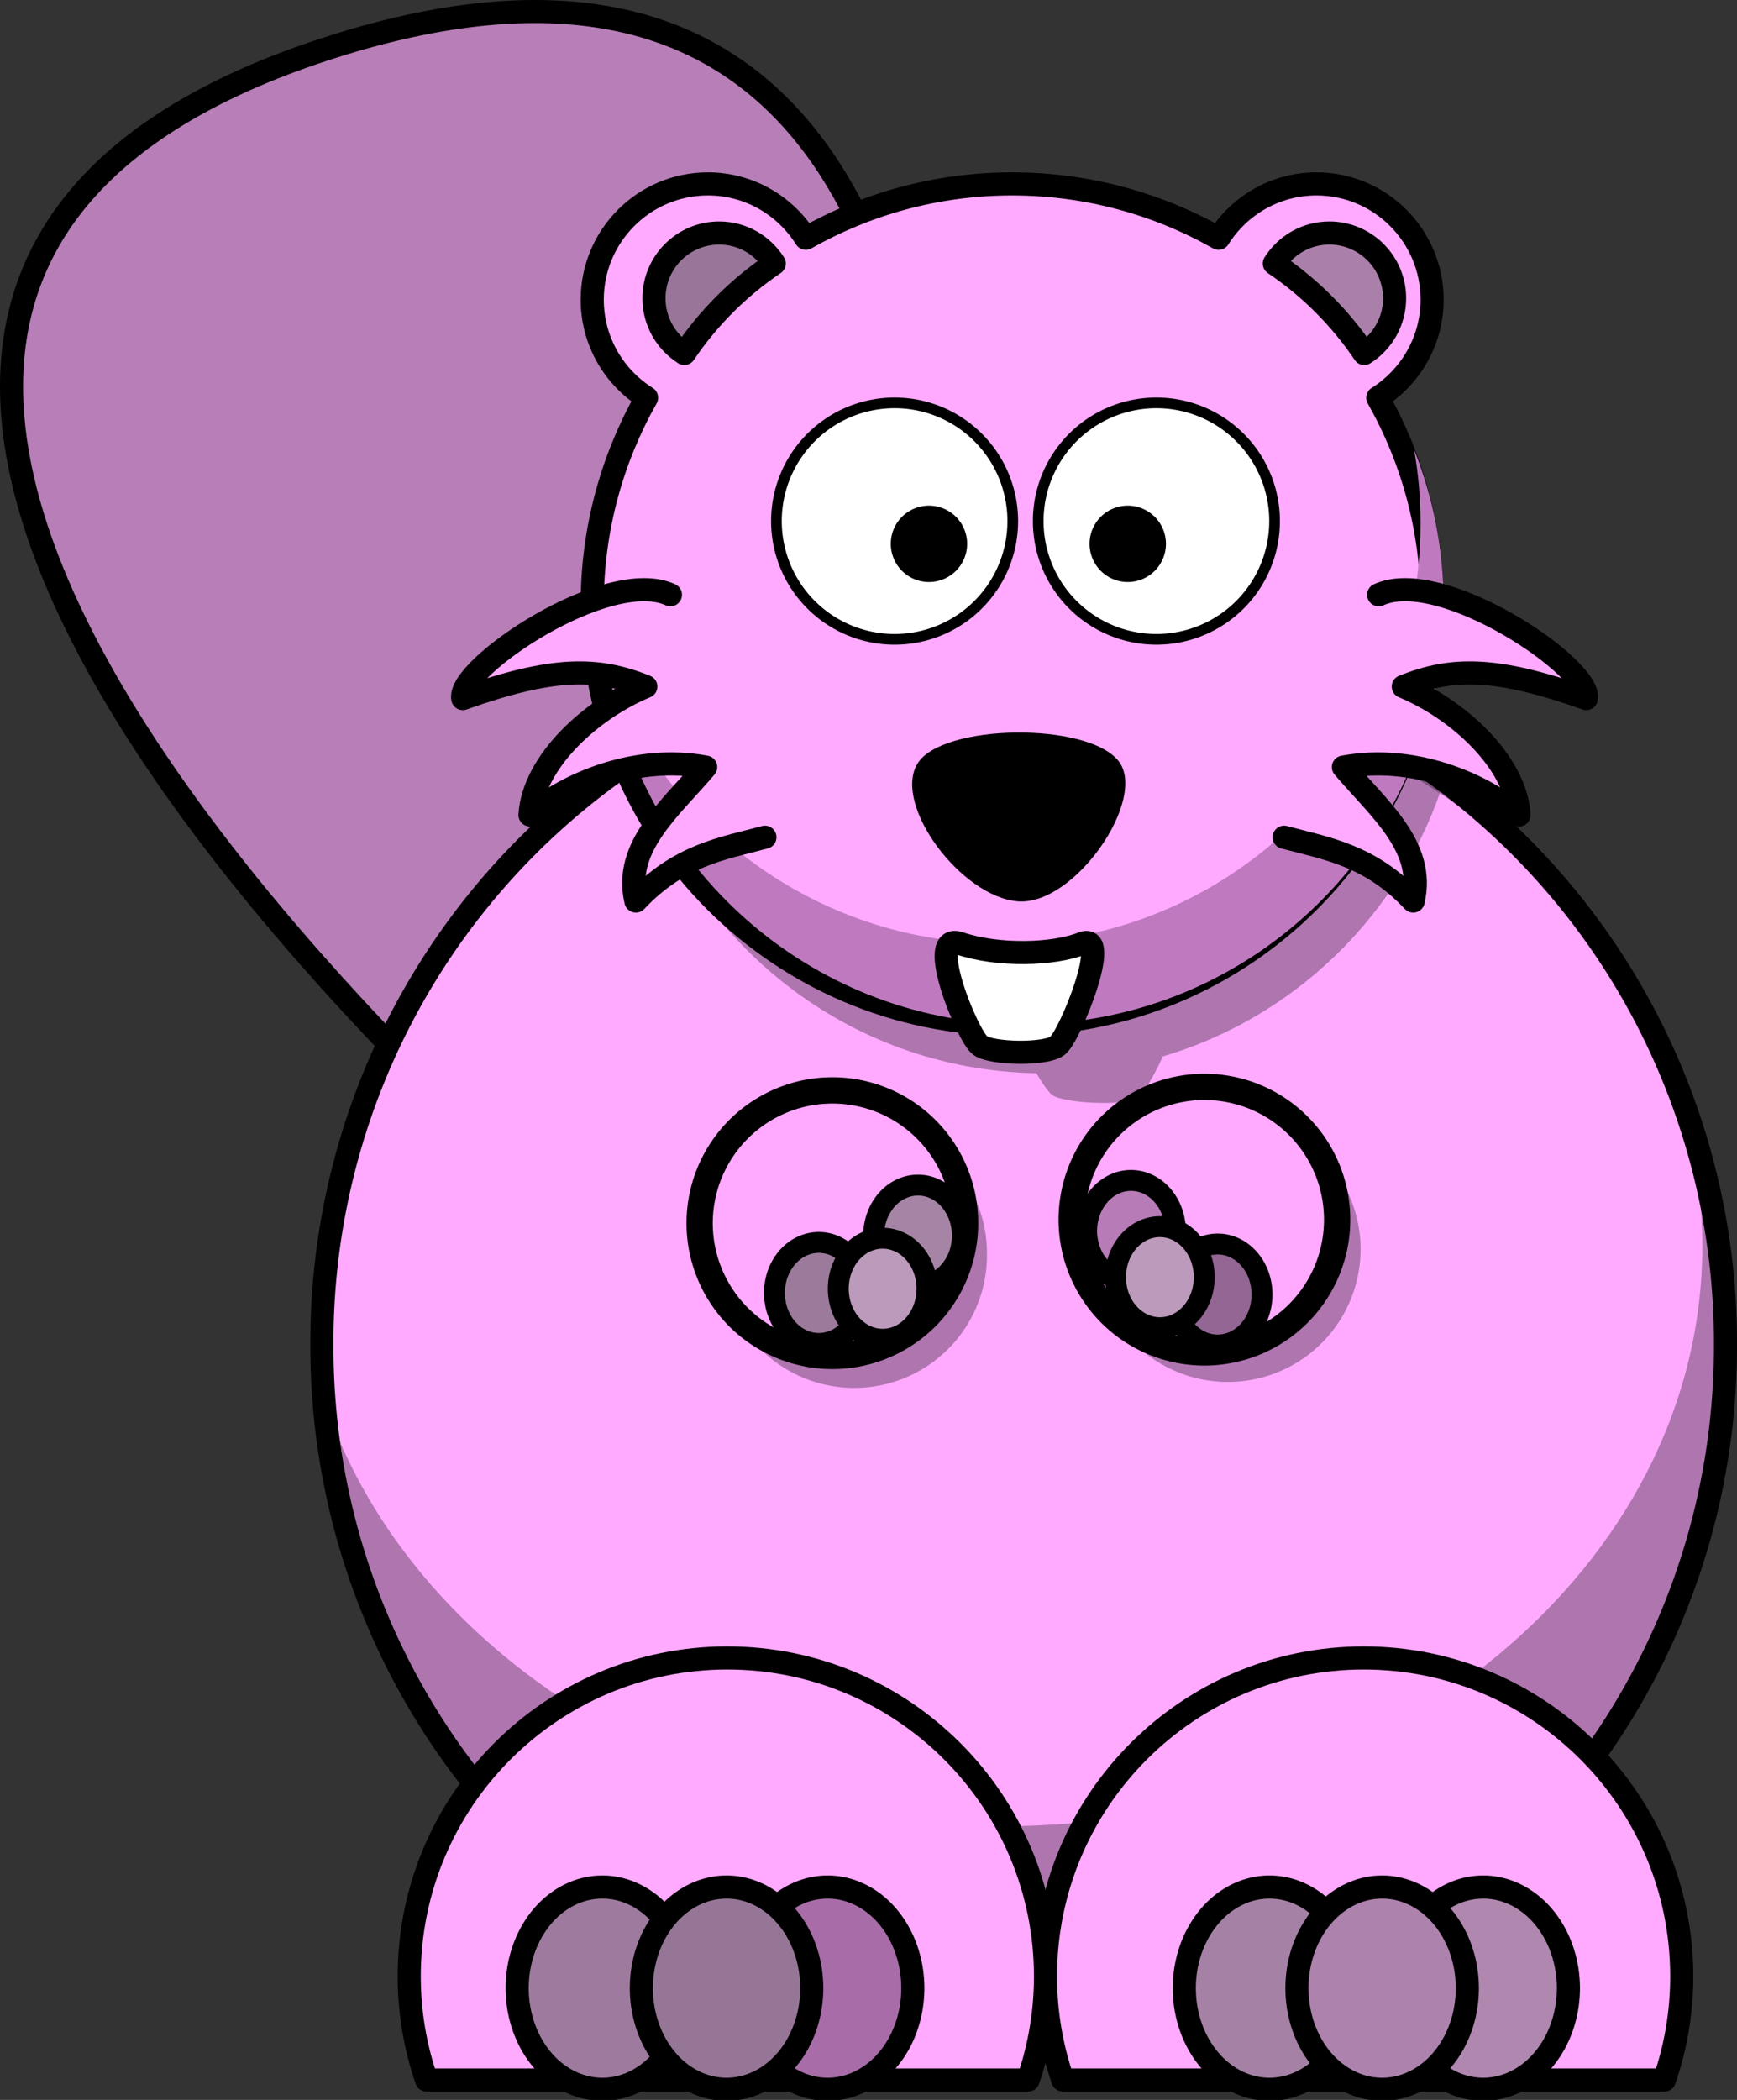<?xml version="1.0"?><svg width="300.727" height="363.384" xmlns="http://www.w3.org/2000/svg">
 <rect width="100%" height="100%" fill="#333333" stroke="none"/>
 <title>Green Beaver</title>
 <g>
  <title>Layer 1</title>
  <path d="m116.907,226.619c0,0 -212.636,-169.77 -59.397,-218.496c153.442,-48.79 93.338,210.011 93.338,210.011l-33.941,8.485z" id="path3223" stroke-miterlimit="4" stroke-linejoin="round" stroke-width="4" stroke="#000000" fill-rule="evenodd" fill="#b77eb7"/>
  <path d="m298.727,232.65a121.498,121.498 0 1 1 -242.995,0a121.498,121.498 0 1 1 242.995,0z" id="path2385" stroke-miterlimit="4" stroke-linejoin="round" stroke-linecap="round" stroke-width="4" stroke="#000000" fill-rule="nonzero" fill="#ffaaff"/>
  <path d="m177.219,113.156c-24.505,0 -47.314,7.255 -66.406,19.75c8.539,30.087 35.95,52.243 68.625,52.812c1.08,1.852 2.109,3.321 2.75,3.781c2.014,1.448 12.86,2.005 14.875,0.344c0.988,-0.814 2.787,-3.717 4.25,-7.031c22.476,-6.638 40.432,-23.883 48.094,-45.906c-20.186,-14.939 -45.165,-23.75 -72.188,-23.75z" id="path3302" stroke-miterlimit="4" stroke-linejoin="round" stroke-linecap="round" stroke-width="4" fill-rule="nonzero" fill-opacity="0.314" fill="#000000"/>
  <path d="m170.876,217.047a22.978,22.978 0 1 1 -45.955,0a22.978,22.978 0 1 1 45.955,-0z" id="path3242" stroke-miterlimit="4" stroke-linejoin="round" stroke-linecap="round" stroke-width="8.548" fill-rule="nonzero" fill-opacity="0.314" fill="#000000"/>
  <path d="m177.225,113.154c-12.925,0 -25.375,2.037 -37.062,5.781c10.514,-2.455 21.602,-3.781 33.062,-3.781c31.438,0 60.108,9.878 81.688,26.094c-21.064,-17.541 -48.154,-28.094 -77.688,-28.094zm115.062,82.375c1.594,6.488 2.438,13.187 2.438,20.062c0,55.444 -54.433,100.438 -121.5,100.438c-56.084,0 -103.311,-31.459 -117.281,-74.188c3.724,63.725 56.628,114.312 121.281,114.312c67.067,0 121.5,-54.433 121.5,-121.5c0,-13.683 -2.261,-26.849 -6.438,-39.125z" id="path3276" stroke-miterlimit="4" stroke-linejoin="round" stroke-linecap="round" stroke-width="4" fill-rule="nonzero" fill-opacity="0.314" fill="#000000"/>
  <path d="m122.564,31.824c-11.055,0 -20.031,8.976 -20.031,20.031c0,7.155 3.758,13.426 9.406,16.969c-5.971,10.554 -9.406,22.735 -9.406,35.719c0,40.134 32.553,72.719 72.688,72.719c40.134,0 72.719,-32.584 72.719,-72.719c0,-12.984 -3.435,-25.165 -9.406,-35.719c5.636,-3.545 9.406,-9.824 9.406,-16.969c0,-11.055 -8.976,-20.031 -20.031,-20.031c-7.145,0 -13.392,3.771 -16.938,9.406c-10.56,-5.979 -22.757,-9.406 -35.75,-9.406c-12.99,0 -25.161,3.43 -35.719,9.406c-3.545,-5.636 -9.792,-9.406 -16.938,-9.406z" id="path2479" stroke-miterlimit="4" stroke-linejoin="round" stroke-linecap="round" stroke-width="4" stroke="#000000" fill-rule="nonzero" fill="#ffaaff"/>
  <path d="m236.1,286.904c-30.406,0 -55.094,24.688 -55.094,55.094c0,6.287 1.058,12.308 3,17.938l104.156,0c1.942,-5.629 3,-11.651 3,-17.938c0,-30.406 -24.657,-55.094 -55.062,-55.094z" id="path3163" stroke-miterlimit="4" stroke-linejoin="round" stroke-linecap="round" stroke-width="4" stroke="#000000" fill-rule="nonzero" fill="#ffaaff"/>
  <path d="m125.913,286.904c-30.406,0 -55.062,24.688 -55.062,55.094c0,6.287 1.058,12.308 3,17.938l104.156,0c1.942,-5.629 3,-11.651 3,-17.938c0,-30.406 -24.688,-55.094 -55.094,-55.094z" id="path3165" stroke-miterlimit="4" stroke-linejoin="round" stroke-linecap="round" stroke-width="4" stroke="#000000" fill-rule="nonzero" fill="#ffaaff"/>
  <path d="m175.341,90.175a20.459,20.459 0 1 1 -40.919,0a20.459,20.459 0 1 1 40.919,0z" id="path3177" stroke-miterlimit="4" stroke-linejoin="round" stroke-linecap="round" stroke-width="1.846" stroke="#000000" fill-rule="nonzero" fill="#ffffff"/>
  <path d="m220.667,90.175a20.459,20.459 0 1 1 -40.919,0a20.459,20.459 0 1 1 40.919,0z" id="path3179" stroke-miterlimit="4" stroke-linejoin="round" stroke-linecap="round" stroke-width="1.846" stroke="#000000" fill-rule="nonzero" fill="#ffffff"/>
  <path d="m201.858,94.108a6.61,6.61 0 1 1 -13.22,0a6.61,6.61 0 1 1 13.22,0z" id="path3183" stroke-miterlimit="4" stroke-linejoin="round" stroke-linecap="round" stroke-width="4" fill-rule="nonzero" fill="#000000"/>
  <path d="m158.806,132.197c4.141,-6.99 29.553,-7.326 34.868,-0.477c5.047,6.504 -7.58,25.014 -17.434,24.256c-9.825,-0.756 -21.658,-16.65 -17.434,-23.779z" id="path3192" stroke-width="1px" fill-rule="evenodd" fill="#000000"/>
  <path d="m119.038,344.048a14.75,17.5 0 1 1 -29.5,0a14.75,17.5 0 1 1 29.5,0z" id="path3220" stroke-miterlimit="4" stroke-linejoin="round" stroke-linecap="round" stroke-width="4" stroke="#000000" fill-rule="nonzero" fill="#9e7b9e"/>
  <path d="m158.038,344.048a14.75,17.5 0 1 1 -29.5,0a14.75,17.5 0 1 1 29.5,0z" id="path3224" stroke-miterlimit="4" stroke-linejoin="round" stroke-linecap="round" stroke-width="4" stroke="#000000" fill-rule="nonzero" fill="#a86da8"/>
  <path d="m140.538,344.048a14.75,17.5 0 1 1 -29.5,0a14.75,17.5 0 1 1 29.5,0z" id="path3222" stroke-miterlimit="4" stroke-linejoin="round" stroke-linecap="round" stroke-width="4" stroke="#000000" fill-rule="nonzero" fill="#967696"/>
  <path d="m234.538,344.048a14.75,17.5 0 1 1 -29.5,0a14.75,17.5 0 1 1 29.5,0z" id="path3226" stroke-miterlimit="4" stroke-linejoin="round" stroke-linecap="round" stroke-width="4" stroke="#000000" fill-rule="nonzero" fill="#a582a5"/>
  <path d="m271.538,344.048a14.75,17.5 0 1 1 -29.5,0a14.75,17.5 0 1 1 29.5,0z" id="path3228" stroke-miterlimit="4" stroke-linejoin="round" stroke-linecap="round" stroke-width="4" stroke="#000000" fill-rule="nonzero" fill="#af87af"/>
  <path d="m254.038,344.048a14.75,17.5 0 1 1 -29.5,0a14.75,17.5 0 1 1 29.5,0z" id="path3230" stroke-miterlimit="4" stroke-linejoin="round" stroke-linecap="round" stroke-width="4" stroke="#000000" fill-rule="nonzero" fill="#ad82ad"/>
  <path d="m234.773,222.113a22.195,22.195 0 1 1 -44.389,-11.894a22.195,22.195 0 1 1 44.389,11.894z" id="path3244" stroke-miterlimit="4" stroke-linejoin="round" stroke-linecap="round" stroke-width="8.548" fill-rule="nonzero" fill-opacity="0.314" fill="#000000"/>
  <path d="m164.005,200.179a19.899,19.899 0 1 1 -39.798,22.978a19.899,19.899 0 1 1 39.798,-22.978z" id="path3159" stroke-miterlimit="4" stroke-linejoin="round" stroke-linecap="round" stroke-width="4.548" stroke="#000000" fill-rule="nonzero" fill="#ffaaff"/>
  <path d="m224.768,227.305a16.248,16.248 0 1 1 -32.495,-32.495a16.248,16.248 0 1 1 32.495,32.495z" id="path3161" stroke-miterlimit="4" stroke-linejoin="round" stroke-linecap="round" stroke-width="4.548" stroke="#000000" fill-rule="nonzero" fill="#ffaaff"/>
  <path d="m148.606,219.784a6.848,7.794 0 1 1 -13.697,7.908a6.848,7.794 0 1 1 13.697,-7.908z" id="path3264" stroke-miterlimit="4" stroke-linejoin="round" stroke-linecap="round" stroke-width="3.618" stroke="#000000" fill-rule="nonzero" fill="#9b7a9b"/>
  <path d="m165.785,209.865a6.848,7.794 0 1 1 -13.697,7.908a6.848,7.794 0 1 1 13.697,-7.908z" id="path3266" stroke-miterlimit="4" stroke-linejoin="round" stroke-linecap="round" stroke-width="3.618" stroke="#000000" fill-rule="nonzero" fill="#a584a5"/>
  <path d="m159.66,219.057a6.848,7.794 0 1 1 -13.697,7.908a6.848,7.794 0 1 1 13.697,-7.908z" id="path3268" stroke-miterlimit="4" stroke-linejoin="round" stroke-linecap="round" stroke-width="3.618" stroke="#000000" fill-rule="nonzero" fill="#bc9abc"/>
  <path d="m205.159,220.685" id="path3270" stroke-miterlimit="4" stroke-linejoin="round" stroke-linecap="round" stroke-width="7.618" stroke="#000000" fill-rule="nonzero" fill="#502d16"/>
  <path d="m187.98,210.766" id="path3272" stroke-miterlimit="4" stroke-linejoin="round" stroke-linecap="round" stroke-width="7.618" stroke="#000000" fill-rule="nonzero" fill="#502d16"/>
  <path d="m194.105,219.957" id="path3274" stroke-miterlimit="4" stroke-linejoin="round" stroke-linecap="round" stroke-width="7.618" stroke="#000000" fill-rule="nonzero" fill="#502d16"/>
  <path d="m230.149,40.322c-4.018,0 -7.526,2.116 -9.527,5.279c6.143,4.138 11.433,9.422 15.568,15.568c3.153,-2.004 5.255,-5.542 5.255,-9.552c0,-6.233 -5.062,-11.296 -11.295,-11.296z" id="path2483" stroke-miterlimit="4" stroke-linejoin="round" stroke-linecap="round" stroke-width="4" stroke="#000000" fill-rule="nonzero" fill="#aa80aa"/>
  <path d="m167.443,94.108a6.61,6.61 0 1 1 -13.22,0a6.61,6.61 0 1 1 13.22,0z" id="path2515" stroke-miterlimit="4" stroke-linejoin="round" stroke-linecap="round" stroke-width="4" fill-rule="nonzero" fill="#000000"/>
  <path d="m124.514,40.322c4.018,0 7.526,2.116 9.527,5.279c-6.143,4.138 -11.433,9.422 -15.568,15.568c-3.153,-2.004 -5.255,-5.542 -5.255,-9.552c0,-6.233 5.062,-11.296 11.295,-11.296z" id="path2523" stroke-miterlimit="4" stroke-linejoin="round" stroke-linecap="round" stroke-width="4" stroke="#000000" fill-rule="nonzero" fill="#997599"/>
  <path d="m244.814,77.761c0.742,4.151 1.125,8.417 1.125,12.781c0,40.134 -32.584,72.719 -72.719,72.719c-30.638,0 -56.839,-19.003 -67.531,-45.844c6.082,34 35.792,59.844 71.531,59.844c40.134,0 72.719,-32.584 72.719,-72.719c0,-9.462 -1.824,-18.491 -5.125,-26.781z" id="path2525" stroke-miterlimit="4" stroke-linejoin="round" stroke-linecap="round" stroke-width="4" fill-rule="nonzero" fill="#bf7abf"/>
  <path d="m238.688,102.921c10.865,-4.995 37.021,12.72 35.947,17.963c-15.52,-5.503 -23.204,-5.509 -31.69,-2.077c9.296,3.86 19.463,12.901 20.053,22.222c-6.453,-5.43 -18.31,-10.543 -30.418,-8.289c6.076,7.179 14.309,13.78 12.086,23.182c-7.519,-7.968 -14.924,-9.058 -22.343,-11.04" id="path2413" stroke-miterlimit="4" stroke-linejoin="round" stroke-linecap="round" stroke-width="4" stroke="#000000" fill-rule="evenodd" fill="#ffaaff"/>
  <path d="m116.067,102.921c-10.865,-4.995 -37.021,12.72 -35.947,17.963c15.52,-5.503 23.204,-5.509 31.69,-2.077c-9.296,3.86 -19.463,12.901 -20.053,22.222c6.453,-5.43 18.31,-10.543 30.418,-8.289c-6.076,7.179 -14.309,13.78 -12.086,23.182c7.519,-7.968 14.924,-9.058 22.343,-11.04" id="path3197" stroke-miterlimit="4" stroke-linejoin="round" stroke-linecap="round" stroke-width="4" stroke="#000000" fill-rule="evenodd" fill="#ffaaff"/>
  <path d="m166.162,163.251c6.529,2.227 16.226,1.99 21.213,0c5.118,-2.042 -2.044,15.865 -4.243,17.678c-2.015,1.661 -11.421,1.448 -13.435,0c-2.168,-1.559 -9.643,-19.761 -3.536,-17.678z" id="path3225" stroke-miterlimit="4" stroke-linejoin="round" stroke-width="4" stroke="#000000" fill-rule="evenodd" fill="#ffffff"/>
  <path d="m202.66,209.057a6.848,7.794 0 1 1 -13.697,7.908a6.848,7.794 0 1 1 13.697,-7.908z" stroke-miterlimit="4" stroke-linejoin="round" stroke-linecap="round" stroke-width="3.618" stroke="#000000" fill-rule="nonzero" fill="#b77cb7" id="svg_3"/>
  <path d="m217.66,220.057a6.848,7.794 0 1 1 -13.697,7.908a6.848,7.794 0 1 1 13.697,-7.908z" stroke-miterlimit="4" stroke-linejoin="round" stroke-linecap="round" stroke-width="3.618" stroke="#000000" fill-rule="nonzero" fill="#936693" id="svg_2"/>
  <path d="m207.66,217.057a6.848,7.794 0 1 1 -13.697,7.908a6.848,7.794 0 1 1 13.697,-7.908z" stroke-miterlimit="4" stroke-linejoin="round" stroke-linecap="round" stroke-width="3.618" stroke="#000000" fill-rule="nonzero" fill="#bc9abc" id="svg_1"/>
 </g>
</svg>